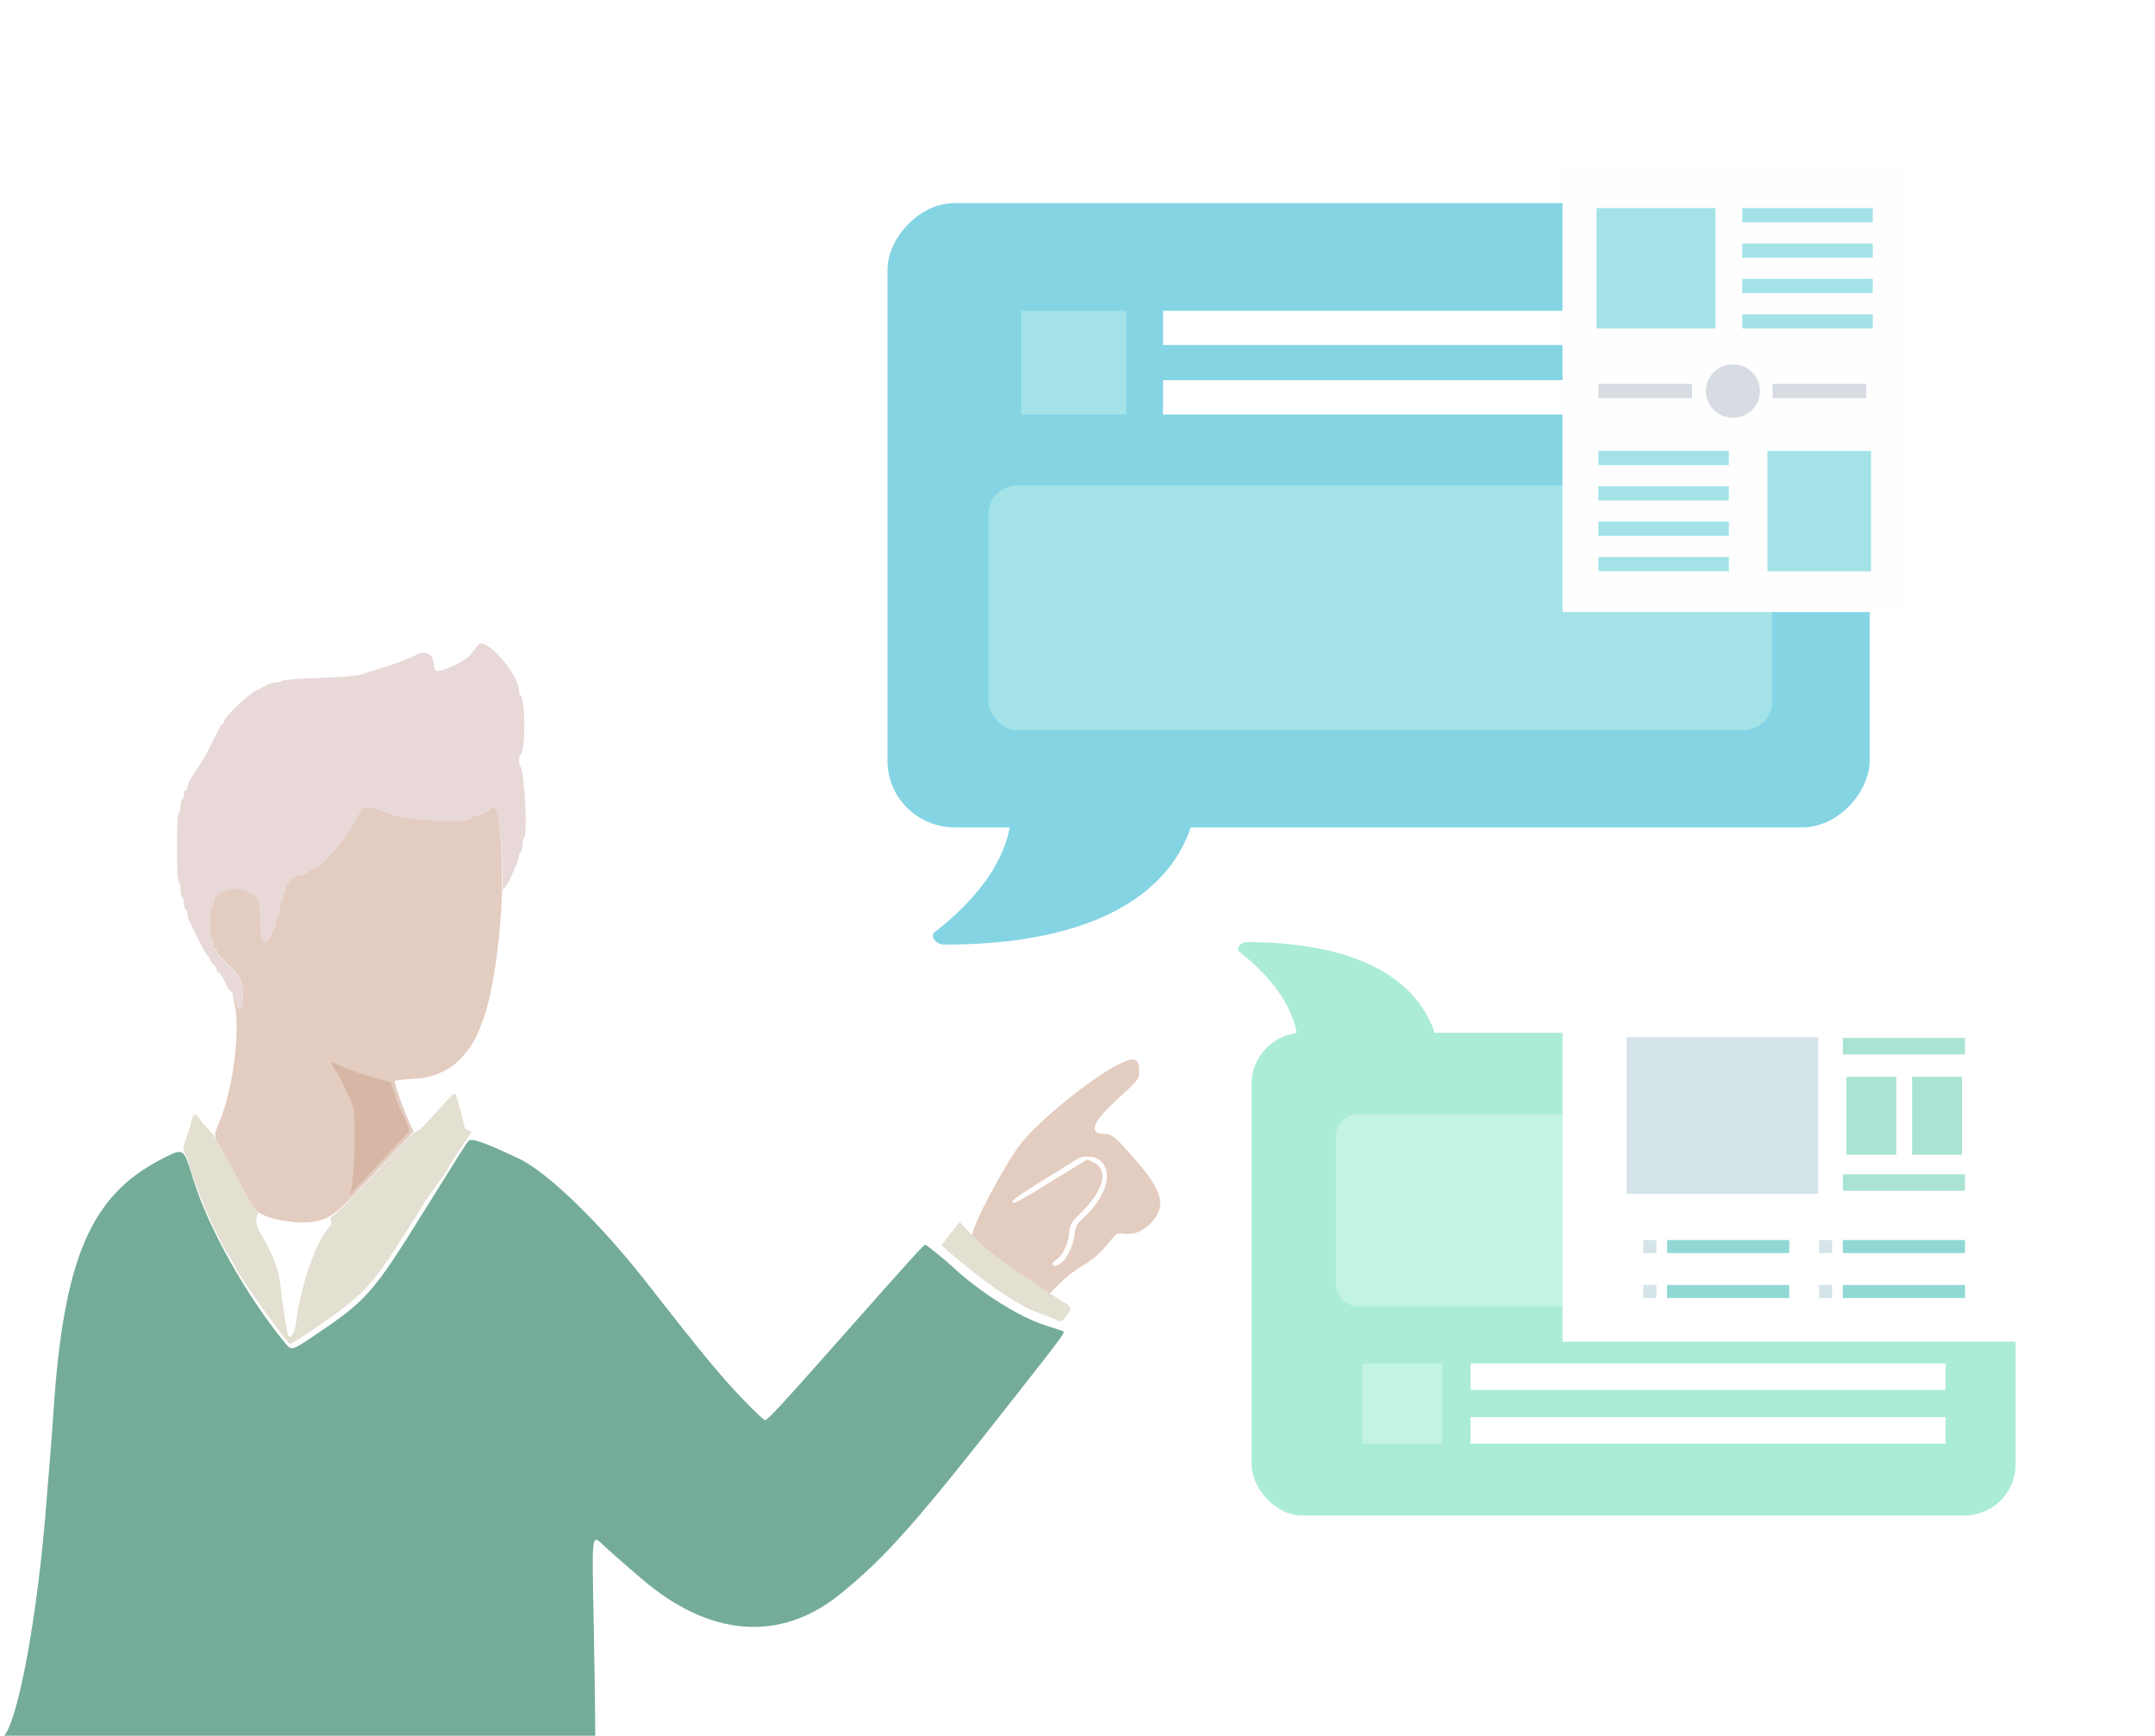 <?xml version="1.0" encoding="UTF-8" standalone="no"?>
<svg
   id="svg"
   version="1.1"
   width="400"
   height="322.188"
   viewBox="0, 0, 400,322.188"
   sodipodi:docname="DefinePlan_green.svg"
   inkscape:version="1.1.1 (3bf5ae0d25, 2021-09-20)"
   xmlns:inkscape="http://www.inkscape.org/namespaces/inkscape"
   xmlns:sodipodi="http://sodipodi.sourceforge.net/DTD/sodipodi-0.dtd"
   xmlns="http://www.w3.org/2000/svg"
   xmlns:svg="http://www.w3.org/2000/svg">
  <defs
     id="defs14">
    <filter
       style="color-interpolation-filters:sRGB"
       inkscape:label="Drop Shadow"
       id="filter9539"
       x="-0.088"
       y="-0.117"
       width="1.175"
       height="1.235">
      <feFlood
         flood-opacity="0.2"
         flood-color="rgb(8,68,8)"
         result="flood"
         id="feFlood9529" />
      <feComposite
         in="flood"
         in2="SourceGraphic"
         operator="in"
         result="composite1"
         id="feComposite9531" />
      <feGaussianBlur
         in="composite1"
         stdDeviation="3"
         result="blur"
         id="feGaussianBlur9533" />
      <feOffset
         dx="-6"
         dy="-6"
         result="offset"
         id="feOffset9535" />
      <feComposite
         in="SourceGraphic"
         in2="offset"
         operator="over"
         result="fbSourceGraphic"
         id="feComposite9537" />
      <feColorMatrix
         result="fbSourceGraphicAlpha"
         in="fbSourceGraphic"
         values="0 0 0 -1 0 0 0 0 -1 0 0 0 0 -1 0 0 0 0 1 0"
         id="feColorMatrix9559" />
      <feFlood
         id="feFlood9561"
         flood-opacity="0.2"
         flood-color="rgb(8,68,8)"
         result="flood"
         in="fbSourceGraphic" />
      <feComposite
         in2="fbSourceGraphic"
         id="feComposite9563"
         in="flood"
         operator="in"
         result="composite1" />
      <feGaussianBlur
         id="feGaussianBlur9565"
         in="composite1"
         stdDeviation="3"
         result="blur" />
      <feOffset
         id="feOffset9567"
         dx="6"
         dy="6"
         result="offset" />
      <feComposite
         in2="offset"
         id="feComposite9569"
         in="fbSourceGraphic"
         operator="over"
         result="composite2" />
    </filter>
    <filter
       style="color-interpolation-filters:sRGB"
       inkscape:label="Drop Shadow"
       id="filter23231"
       x="-0.156"
       y="-0.119"
       width="1.313"
       height="1.237">
      <feFlood
         flood-opacity="0.831"
         flood-color="rgb(41,164,188)"
         result="flood"
         id="feFlood23221" />
      <feComposite
         in="flood"
         in2="SourceGraphic"
         operator="in"
         result="composite1"
         id="feComposite23223" />
      <feGaussianBlur
         in="composite1"
         stdDeviation="3"
         result="blur"
         id="feGaussianBlur23225" />
      <feOffset
         dx="6"
         dy="6"
         result="offset"
         id="feOffset23227" />
      <feComposite
         in="SourceGraphic"
         in2="offset"
         operator="over"
         result="fbSourceGraphic"
         id="feComposite23229" />
      <feColorMatrix
         result="fbSourceGraphicAlpha"
         in="fbSourceGraphic"
         values="0 0 0 -1 0 0 0 0 -1 0 0 0 0 -1 0 0 0 0 1 0"
         id="feColorMatrix23251" />
      <feFlood
         id="feFlood23253"
         flood-opacity="0.831"
         flood-color="rgb(41,164,188)"
         result="flood"
         in="fbSourceGraphic" />
      <feComposite
         in2="fbSourceGraphic"
         id="feComposite23255"
         in="flood"
         operator="in"
         result="composite1" />
      <feGaussianBlur
         id="feGaussianBlur23257"
         in="composite1"
         stdDeviation="3"
         result="blur" />
      <feOffset
         id="feOffset23259"
         dx="-6"
         dy="-6"
         result="offset" />
      <feComposite
         in2="offset"
         id="feComposite23261"
         in="fbSourceGraphic"
         operator="over"
         result="composite2" />
    </filter>
  </defs>
  <sodipodi:namedview
     id="namedview12"
     pagecolor="#ffffff"
     bordercolor="#666666"
     borderopacity="1.0"
     inkscape:pageshadow="2"
     inkscape:pageopacity="0.0"
     inkscape:pagecheckerboard="0"
     showgrid="false"
     inkscape:zoom="1.1098892"
     inkscape:cx="178.84668"
     inkscape:cy="168.03479"
     inkscape:window-width="1920"
     inkscape:window-height="991"
     inkscape:window-x="-9"
     inkscape:window-y="-9"
     inkscape:window-maximized="1"
     inkscape:current-layer="svg" />
  <g
     id="g14991"
     transform="matrix(0.372,0,0,0.372,138.49,175.725)"
     style="stroke-width:2.687">
    <g
       id="g15737"
       transform="translate(244.702,-4.654)"
       style="stroke-width:2.687">
      <rect
         style="fill:#abecd4;fill-opacity:1;stroke:none;stroke-width:2.687;stroke-linecap:round;stroke-miterlimit:4;stroke-dasharray:none;paint-order:markers fill stroke"
         id="rect12952"
         width="381.251"
         height="240.914"
         x="7.495"
         y="47.617"
         ry="25.625" />
      <rect
         style="fill:#c3f3e4;fill-opacity:1;stroke:none;stroke-width:2.687;stroke-linecap:round;stroke-miterlimit:4;stroke-dasharray:none;paint-order:markers fill stroke"
         id="rect9737"
         width="139.872"
         height="96.003"
         x="49.535"
         y="88.241"
         ry="11.126" />
      <rect
         style="fill:#c3f3e4;fill-opacity:1;stroke:none;stroke-width:2.687;stroke-linecap:round;stroke-miterlimit:4;stroke-dasharray:none;paint-order:markers fill stroke"
         id="rect12536"
         width="40"
         height="40"
         x="62.796"
         y="212.606"
         ry="0" />
      <rect
         style="fill:#ffffff;fill-opacity:1;stroke:none;stroke-width:2.687;stroke-linecap:round;stroke-miterlimit:4;stroke-dasharray:none;paint-order:markers fill stroke"
         id="rect12538"
         width="237.054"
         height="13.217"
         x="116.754"
         y="212.606" />
      <rect
         style="fill:#ffffff;fill-opacity:1;stroke:none;stroke-width:2.687;stroke-linecap:round;stroke-miterlimit:4;stroke-dasharray:none;paint-order:markers fill stroke"
         id="rect12928"
         width="237.054"
         height="13.217"
         x="116.754"
         y="239.389" />
      <path
         style="fill:#abecd4;fill-opacity:1;stroke:none;stroke-width:2.687px;stroke-linecap:butt;stroke-linejoin:miter;stroke-opacity:1"
         d="m 5.007,2.374 c 96.402,0 95.696,55.62 95.696,55.62 l -70.582,0.45 c 0,0 6.41,-23.698 -28.829,-51.381 C -0.276,5.83 1.746,2.374 5.007,2.374 Z"
         id="path15024"
         sodipodi:nodetypes="sccss" />
    </g>
    <g
       id="g16015"
       transform="translate(723.446,-2.111)"
       style="stroke-width:2.687">
      <rect
         style="fill:#ffffff;fill-opacity:1;stroke:none;stroke-width:2.687;stroke-linecap:round;stroke-miterlimit:4;stroke-dasharray:none;paint-order:markers fill stroke;filter:url(#filter9539)"
         id="rect7605"
         width="232.737"
         height="173.757"
         x="-316.084"
         y="25.461" />
      <g
         id="g15914"
         transform="translate(0.407,0.026)"
         style="stroke-width:2.687">
        <rect
           style="fill:#aae3d4;fill-opacity:1;stroke:none;stroke-width:2.687;stroke-linecap:round;stroke-miterlimit:4;stroke-dasharray:none;paint-order:markers fill stroke"
           id="rect907"
           width="24.856"
           height="38.929"
           x="-174.85"
           y="66.985" />
        <rect
           style="fill:#aae3d4;fill-opacity:1;stroke:none;stroke-width:2.687;stroke-linecap:round;stroke-miterlimit:4;stroke-dasharray:none;paint-order:markers fill stroke"
           id="rect2378"
           width="24.856"
           height="38.929"
           x="-142.033"
           y="66.985" />
        <rect
           style="fill:#aae3d4;fill-opacity:1;stroke:none;stroke-width:2.687;stroke-linecap:round;stroke-miterlimit:4;stroke-dasharray:none;paint-order:markers fill stroke"
           id="rect2380"
           width="60.955"
           height="8.265"
           x="-176.632"
           y="47.613" />
        <rect
           style="fill:#aae3d4;fill-opacity:1;stroke:none;stroke-width:2.687;stroke-linecap:round;stroke-miterlimit:4;stroke-dasharray:none;paint-order:markers fill stroke"
           id="rect2382"
           width="60.955"
           height="8.265"
           x="-176.632"
           y="115.617" />
        <g
           id="g5826"
           transform="translate(-473.021,-3.815)"
           style="stroke-width:2.687">
          <rect
             style="fill:#91d8d4;fill-opacity:1;stroke:none;stroke-width:2.687;stroke-linecap:round;stroke-miterlimit:4;stroke-dasharray:none;paint-order:markers fill stroke"
             id="rect2384"
             width="60.955"
             height="6.5"
             x="296.389"
             y="152.284" />
          <rect
             style="fill:#d4e4e9;fill-opacity:1;stroke:none;stroke-width:2.687;stroke-linecap:round;stroke-miterlimit:4;stroke-dasharray:none;paint-order:markers fill stroke"
             id="rect4221"
             width="6.5"
             height="6.5"
             x="284.538"
             y="152.284" />
        </g>
        <g
           id="g5832"
           transform="translate(-560.716,-3.815)"
           style="stroke-width:2.687">
          <rect
             style="fill:#91d8d4;fill-opacity:1;stroke:none;stroke-width:2.687;stroke-linecap:round;stroke-miterlimit:4;stroke-dasharray:none;paint-order:markers fill stroke"
             id="rect5828"
             width="60.955"
             height="6.5"
             x="296.389"
             y="152.284" />
          <rect
             style="fill:#d4e4e9;fill-opacity:1;stroke:none;stroke-width:2.687;stroke-linecap:round;stroke-miterlimit:4;stroke-dasharray:none;paint-order:markers fill stroke"
             id="rect5830"
             width="6.5"
             height="6.5"
             x="284.538"
             y="152.284" />
        </g>
        <g
           id="g5838"
           transform="translate(-473.021,18.61)"
           style="stroke-width:2.687">
          <rect
             style="fill:#91d8d4;fill-opacity:1;stroke:none;stroke-width:2.687;stroke-linecap:round;stroke-miterlimit:4;stroke-dasharray:none;paint-order:markers fill stroke"
             id="rect5834"
             width="60.955"
             height="6.5"
             x="296.389"
             y="152.284" />
          <rect
             style="fill:#d4e4e9;fill-opacity:1;stroke:none;stroke-width:2.687;stroke-linecap:round;stroke-miterlimit:4;stroke-dasharray:none;paint-order:markers fill stroke"
             id="rect5836"
             width="6.5"
             height="6.5"
             x="284.538"
             y="152.284" />
        </g>
        <g
           id="g5844"
           transform="translate(-560.716,18.61)"
           style="stroke-width:2.687">
          <rect
             style="fill:#91d8d4;fill-opacity:1;stroke:none;stroke-width:2.687;stroke-linecap:round;stroke-miterlimit:4;stroke-dasharray:none;paint-order:markers fill stroke"
             id="rect5840"
             width="60.955"
             height="6.5"
             x="296.389"
             y="152.284" />
          <rect
             style="fill:#d4e4e9;fill-opacity:1;stroke:none;stroke-width:2.687;stroke-linecap:round;stroke-miterlimit:4;stroke-dasharray:none;paint-order:markers fill stroke"
             id="rect5842"
             width="6.5"
             height="6.5"
             x="284.538"
             y="152.284" />
        </g>
        <rect
           style="fill:#d4e4e9;fill-opacity:1;stroke:none;stroke-width:2.687;stroke-linecap:round;stroke-miterlimit:4;stroke-dasharray:none;paint-order:markers fill stroke"
           id="rect5846"
           width="95.595"
           height="78.127"
           x="-284.568"
           y="47.233" />
      </g>
    </g>
  </g>
  <g
     id="g15210"
     transform="matrix(0.488,0,0,0.481,94.977,89.469)"
     style="stroke-width:2.064">
    <g
       id="g3458"
       transform="translate(140.996,-132.524)"
       style="stroke-width:2.064">
      <rect
         style="fill:#84d4e4;fill-opacity:1;stroke:none;stroke-width:2.064;stroke-linecap:round;stroke-miterlimit:4;stroke-dasharray:none;paint-order:markers fill stroke"
         id="rect12952-7"
         width="373.557"
         height="240.914"
         x="1.949"
         y="-265.811"
         ry="25.625"
         transform="scale(1,-1)" />
      <path
         style="fill:#84d4e4;fill-opacity:1;stroke:none;stroke-width:2.064px;stroke-linecap:butt;stroke-linejoin:miter;stroke-opacity:1"
         d="m 23.461,311.054 c 96.402,0 95.696,-55.62 95.696,-55.62 L 48.575,254.984 c 0,0 6.41,23.698 -28.829,51.381 -1.568,1.232 0.454,4.688 3.715,4.688 z"
         id="path15024-4"
         sodipodi:nodetypes="sccss" />
    </g>
    <g
       id="g3685"
       transform="translate(140.996,-132.524)"
       style="stroke-width:2.064">
      <rect
         style="fill:#ffffff;fill-opacity:0.34;stroke:none;stroke-width:2.064;stroke-linecap:round;stroke-miterlimit:4;stroke-dasharray:none;paint-order:markers fill stroke"
         id="rect3460"
         width="269.753"
         height="9.096"
         x="53.482"
         y="154.302" />
      <rect
         style="fill:#ffffff;fill-opacity:0.34;stroke:none;stroke-width:2.064;stroke-linecap:round;stroke-miterlimit:4;stroke-dasharray:none;paint-order:markers fill stroke"
         id="rect3678"
         width="269.753"
         height="9.096"
         x="53.482"
         y="176.834" />
      <rect
         style="fill:#ffffff;fill-opacity:0.34;stroke:none;stroke-width:2.064;stroke-linecap:round;stroke-miterlimit:4;stroke-dasharray:none;paint-order:markers fill stroke"
         id="rect3680"
         width="269.753"
         height="9.096"
         x="53.482"
         y="199.366" />
    </g>
    <rect
       style="fill:#a3e3e8;fill-opacity:1;stroke:none;stroke-width:2.064;stroke-linecap:round;stroke-miterlimit:4;stroke-dasharray:none;paint-order:markers fill stroke"
       id="rect9737-6"
       width="298.038"
       height="94.449"
       x="181.375"
       y="1.314"
       ry="10.946" />
    <g
       id="g9790"
       transform="translate(140.996,-132.524)"
       style="stroke-width:2.064">
      <rect
         style="fill:#a3e3e8;fill-opacity:1;stroke:none;stroke-width:2.064;stroke-linecap:round;stroke-miterlimit:4;stroke-dasharray:none;paint-order:markers fill stroke"
         id="rect12536-0"
         width="40"
         height="40"
         x="52.778"
         y="66.452"
         ry="0" />
      <rect
         style="fill:#ffffff;fill-opacity:1;stroke:none;stroke-width:2.064;stroke-linecap:round;stroke-miterlimit:4;stroke-dasharray:none;paint-order:markers fill stroke"
         id="rect12538-6"
         width="237.054"
         height="13.217"
         x="106.736"
         y="66.452" />
      <rect
         style="fill:#ffffff;fill-opacity:1;stroke:none;stroke-width:2.064;stroke-linecap:round;stroke-miterlimit:4;stroke-dasharray:none;paint-order:markers fill stroke"
         id="rect12928-8"
         width="237.054"
         height="13.217"
         x="106.736"
         y="93.235" />
    </g>
    <rect
       style="fill:#fefeff;fill-opacity:1;stroke:none;stroke-width:2.064;stroke-linecap:round;stroke-miterlimit:4;stroke-dasharray:none;stroke-opacity:1;paint-order:markers fill stroke;filter:url(#filter23231)"
       id="rect13633"
       width="130.478"
       height="171.865"
       x="399.69"
       y="-121.658"
       ry="0" />
    <g
       id="g13916"
       transform="translate(140.996,-132.524)"
       style="stroke-width:2.064">
      <rect
         style="fill:#a3e3e8;fill-opacity:1;stroke:none;stroke-width:2.064;stroke-linecap:round;stroke-miterlimit:4;stroke-dasharray:none;paint-order:markers fill stroke"
         id="rect9785"
         width="45.246"
         height="46.437"
         x="271.613"
         y="26.833"
         ry="0" />
      <rect
         style="fill:#a3e3e8;fill-opacity:1;stroke:none;stroke-width:2.064;stroke-linecap:round;stroke-miterlimit:4;stroke-dasharray:none;paint-order:markers fill stroke"
         id="rect9792"
         width="39.41"
         height="46.437"
         x="336.637"
         y="120.547"
         ry="0" />
      <rect
         style="fill:#a3e3e8;fill-opacity:1;stroke:none;stroke-width:2.064;stroke-linecap:round;stroke-miterlimit:4;stroke-dasharray:none;paint-order:markers fill stroke"
         id="rect9794"
         width="49.643"
         height="5.494"
         x="327.057"
         y="26.833"
         ry="0" />
      <rect
         style="fill:#a3e3e8;fill-opacity:1;stroke:none;stroke-width:2.064;stroke-linecap:round;stroke-miterlimit:4;stroke-dasharray:none;paint-order:markers fill stroke"
         id="rect9796"
         width="49.643"
         height="5.494"
         x="327.057"
         y="40.48"
         ry="0" />
      <rect
         style="fill:#a3e3e8;fill-opacity:1;stroke:none;stroke-width:2.064;stroke-linecap:round;stroke-miterlimit:4;stroke-dasharray:none;paint-order:markers fill stroke"
         id="rect9798"
         width="49.643"
         height="5.494"
         x="327.057"
         y="54.128"
         ry="0" />
      <rect
         style="fill:#a3e3e8;fill-opacity:1;stroke:none;stroke-width:2.064;stroke-linecap:round;stroke-miterlimit:4;stroke-dasharray:none;paint-order:markers fill stroke"
         id="rect9800"
         width="49.643"
         height="5.494"
         x="327.057"
         y="67.775"
         ry="0" />
      <rect
         style="fill:#a3e3e8;fill-opacity:1;stroke:none;stroke-width:2.064;stroke-linecap:round;stroke-miterlimit:4;stroke-dasharray:none;paint-order:markers fill stroke"
         id="rect9802"
         width="49.643"
         height="5.494"
         x="272.33"
         y="120.515"
         ry="0" />
      <rect
         style="fill:#a3e3e8;fill-opacity:1;stroke:none;stroke-width:2.064;stroke-linecap:round;stroke-miterlimit:4;stroke-dasharray:none;paint-order:markers fill stroke"
         id="rect9804"
         width="49.643"
         height="5.494"
         x="272.33"
         y="134.163"
         ry="0" />
      <rect
         style="fill:#a3e3e8;fill-opacity:1;stroke:none;stroke-width:2.064;stroke-linecap:round;stroke-miterlimit:4;stroke-dasharray:none;paint-order:markers fill stroke"
         id="rect9806"
         width="49.643"
         height="5.494"
         x="272.33"
         y="147.81"
         ry="0" />
      <rect
         style="fill:#a3e3e8;fill-opacity:1;stroke:none;stroke-width:2.064;stroke-linecap:round;stroke-miterlimit:4;stroke-dasharray:none;paint-order:markers fill stroke"
         id="rect9808"
         width="49.643"
         height="5.494"
         x="272.33"
         y="161.458"
         ry="0" />
      <rect
         style="fill:#d7dce3;fill-opacity:1;stroke:none;stroke-width:2.064;stroke-linecap:round;stroke-miterlimit:4;stroke-dasharray:none;paint-order:markers fill stroke"
         id="rect9810"
         width="35.653"
         height="5.494"
         x="272.33"
         y="94.674"
         ry="0" />
      <rect
         style="fill:#d7dce3;fill-opacity:1;stroke:none;stroke-width:2.064;stroke-linecap:round;stroke-miterlimit:4;stroke-dasharray:none;paint-order:markers fill stroke"
         id="rect13443"
         width="35.653"
         height="5.494"
         x="338.586"
         y="94.674"
         ry="0" />
      <circle
         style="fill:#d7dce3;fill-opacity:1;stroke:none;stroke-width:2.064;stroke-linecap:round;stroke-miterlimit:4;stroke-dasharray:none;stroke-opacity:1;paint-order:markers fill stroke"
         id="path13467"
         cx="323.509"
         cy="97.421"
         r="10.298" />
    </g>
  </g>
  <path
     d="m 207.998,197.387 c -4.802,2.236 -14.911,10.357 -18.47,14.839 -2.614,3.291 -8.121,13.43 -9.054,16.669 -0.335,1.162 1.972,3.048 11.737,9.596 l 2.536,1.701 1.927,-1.945 c 1.06,-1.07 2.881,-2.5 4.047,-3.178 2.289,-1.331 3.415,-2.327 5.334,-4.714 1.219,-1.515 1.248,-1.529 2.74,-1.338 1.943,0.249 3.962,-0.769 5.49,-2.769 2.11,-2.761 1.186,-5.569 -3.656,-11.107 -3.7,-4.232 -4.244,-4.674 -5.758,-4.674 -2.78,0 -2.137,-2.057 1.786,-5.715 4.964,-4.629 4.774,-4.392 4.774,-5.942 0,-2.367 -0.743,-2.675 -3.433,-1.423 m -4.113,17.802 c 2.896,1.898 1.691,6.754 -2.676,10.779 -1.348,1.243 -1.532,1.583 -1.762,3.263 -0.402,2.94 -2.2,5.733 -3.692,5.733 -0.678,0 -0.521,-0.577 0.305,-1.118 1.143,-0.749 2.184,-2.887 2.393,-4.919 0.179,-1.73 0.305,-1.948 2.212,-3.837 4.293,-4.251 5.188,-7.956 2.259,-9.353 l -1.109,-0.529 -6.629,4.076 c -6.499,3.997 -7.284,4.402 -7.284,3.756 0,-0.344 2.282,-1.882 7.897,-5.32 1.95,-1.195 3.835,-2.365 4.19,-2.6 0.902,-0.6 2.93,-0.563 3.896,0.069"
     style="fill:#e3ccc0;fill-opacity:1;fill-rule:evenodd;stroke:none"
     id="path980"
     sodipodi:nodetypes="ccccccsccccscsccccscccsccsccc" />
  <path
     id="path1"
     d="m 86.95,211.795 c -0.445,0.51 -1.536,2.234 -8.211,12.974 -9.633,15.5 -10.628,16.617 -20.935,23.508 -3.745,2.504 -3.697,2.497 -5.116,0.746 -7.151,-8.818 -14.054,-21.173 -16.794,-30.056 -1.864,-6.042 -1.723,-5.949 -5.814,-3.856 -13.271,6.789 -18.279,18.475 -20.162,47.047 -0.175,2.659 -0.462,6.503 -0.639,8.541 -0.176,2.039 -0.469,5.665 -0.652,8.058 -1.571,20.589 -5.192,40.49 -7.922,43.539 -0.25,0.28 -0.455,0.606 -0.455,0.725 0,0.119 24.803,0.217 55.117,0.217 h 55.117 l -0.018,-4.432 c -0.01,-2.438 -0.137,-10.667 -0.283,-18.287 -0.315,-16.473 -0.42,-15.794 2.073,-13.454 0.71,0.666 2.3,2.078 3.536,3.139 1.235,1.062 2.643,2.275 3.129,2.696 12.626,10.958 25.821,12.051 36.943,3.06 8.478,-6.853 13.958,-13.024 32.053,-36.094 10.183,-12.983 9.91,-12.602 9.221,-12.846 -0.238,-0.085 -1.739,-0.573 -3.334,-1.086 -4.651,-1.494 -11.983,-6.123 -16.761,-10.581 -1.631,-1.521 -5.06,-4.299 -5.309,-4.299 -0.292,0 -2.203,2.116 -16.728,18.52 -10.078,11.382 -12.538,14.034 -13.018,14.034 -0.177,0 -1.694,-1.407 -3.373,-3.127 -4.479,-4.59 -8.063,-8.907 -18.538,-22.336 -8.531,-10.936 -18.409,-20.54 -23.707,-23.048 -6.502,-3.079 -8.885,-3.914 -9.42,-3.302"
     stroke="none"
     fill="#eaad36"
     fill-rule="evenodd"
     sodipodi:nodetypes="ccccccccccsscccccccccccscscccc"
     style="fill:#74ac98;fill-opacity:1" />
  <path
     d="m 67.473,149.687 c -0.177,0.13 -0.681,0.962 -1.12,1.848 -1.785,3.608 -6.654,9.491 -7.876,9.516 -0.193,0.003 -0.714,0.29 -1.157,0.637 -0.443,0.347 -1.096,0.644 -1.45,0.661 -1.397,0.067 -2.491,1.074 -2.964,2.729 -0.253,0.883 -0.596,2.051 -0.762,2.596 -0.167,0.544 -0.303,1.297 -0.303,1.673 0,0.376 -0.145,0.773 -0.323,0.882 -0.177,0.11 -0.322,0.483 -0.322,0.83 0,0.346 -0.128,0.882 -0.285,1.189 -0.156,0.308 -0.471,0.959 -0.699,1.446 -1.092,2.336 -1.915,0.943 -1.922,-3.249 -0.005,-3.511 -0.01,-3.524 -1.732,-4.687 -2.538,-1.714 -6.966,-0.564 -6.966,1.809 0,0.291 -0.145,0.619 -0.322,0.729 -0.42,0.259 -0.42,5.864 0,6.124 0.177,0.109 0.322,0.553 0.322,0.986 0,0.432 0.145,0.786 0.323,0.786 0.177,0 0.322,0.198 0.322,0.44 0,0.241 0.715,1.108 1.589,1.925 2.931,2.742 3.246,3.336 3.246,6.127 0,2.682 -0.583,3.388 -1.241,1.5 -0.453,-1.298 -0.725,-1.236 -0.348,0.079 1.226,4.276 -0.2,15.887 -2.677,21.792 -1.222,2.913 -1.26,2.58 0.669,5.928 0.843,1.463 2.374,4.329 3.401,6.367 1.028,2.039 2.24,4.02 2.693,4.403 2.102,1.775 8.673,2.75 11.846,1.757 2.614,-0.817 3.133,-1.279 11.434,-10.183 1.325,-1.421 3.198,-3.41 4.162,-4.419 l 1.753,-1.835 -0.915,-2.033 c -1.135,-2.52 -2.726,-7.105 -2.559,-7.375 0.068,-0.11 1.488,-0.289 3.157,-0.399 3.003,-0.197 3.657,-0.363 6.187,-1.567 2.303,-1.096 5.202,-4.51 6.247,-7.357 0.228,-0.621 0.533,-1.419 0.679,-1.773 1.85,-4.493 3.616,-16.822 3.625,-25.302 0.012,-10.429 -0.883,-16.285 -2.17,-14.203 -0.277,0.449 -2.119,1.31 -2.802,1.31 -0.327,0 -0.595,0.131 -0.595,0.292 0,1.164 -11.788,0.695 -14.988,-0.596 -0.354,-0.143 -1.442,-0.506 -2.417,-0.806 -0.975,-0.301 -1.918,-0.606 -2.095,-0.68 -0.177,-0.074 -0.468,-0.027 -0.645,0.103"
     style="fill:#e3ccc0;fill-opacity:1;fill-rule:evenodd;stroke:none"
     id="path1233"
     sodipodi:nodetypes="cccscccscsccccsccssscscccccccccccscsccccssccsc" />
  <path
     d="m 67.314,199.396 c 1.678,0.535 3.372,1.01 5.069,1.48 0.218,0.061 0.491,0.696 0.605,1.412 0.757,2.669 1.977,4.861 3.027,7.512 0,0.101 -0.544,0.755 -1.209,1.453 -1.404,1.474 -7.292,7.769 -8.811,9.42 l -1.038,1.128 0.223,-0.967 c 0.746,-3.227 0.902,-14.814 0.213,-15.794 -0.946,-2.297 -1.729,-3.887 -2.835,-5.965 -0.643,-0.82 -1.048,-1.53 -1.048,-2.003 1.764,0.865 3.741,1.664 5.804,2.324"
     style="fill:#b16c4d;fill-opacity:0.224;fill-rule:evenodd;stroke:none"
     id="path12021"
     sodipodi:nodetypes="cccccccccccc" />
  <path
     id="path7"
     d="m 88.761,119.675 c -0.177,0.215 -0.711,0.913 -1.187,1.55 -0.828,1.109 -2.915,2.322 -5.404,3.141 -1.19,0.391 -1.613,0.136 -1.623,-0.982 -0.016,-1.834 -1.537,-2.748 -3.152,-1.894 -1.445,0.764 -3.709,1.631 -6.361,2.436 -1.596,0.485 -3.191,1.005 -3.546,1.155 -0.89,0.378 -3.619,0.609 -9.669,0.819 -2.837,0.098 -5.295,0.313 -5.464,0.476 -0.168,0.163 -0.642,0.297 -1.052,0.297 -0.41,0 -0.997,0.126 -1.305,0.28 -0.308,0.154 -1.349,0.678 -2.314,1.163 -1.795,0.903 -6.143,5.052 -6.143,5.862 0,0.237 -0.128,0.431 -0.284,0.431 -0.157,0 -0.366,0.254 -0.464,0.564 -0.098,0.31 -0.393,0.926 -0.654,1.37 -0.261,0.443 -0.862,1.603 -1.336,2.578 -0.474,0.975 -1.361,2.498 -1.972,3.385 -1.319,1.912 -2.058,3.32 -2.058,3.917 0,0.239 -0.145,0.434 -0.323,0.434 -0.177,0 -0.322,0.354 -0.322,0.787 0,0.432 -0.145,0.876 -0.322,0.986 -0.178,0.109 -0.323,0.689 -0.323,1.289 0,0.6 -0.145,1.18 -0.322,1.289 -0.196,0.122 -0.322,2.576 -0.322,6.286 0,3.709 0.126,6.163 0.322,6.285 0.177,0.109 0.322,0.762 0.322,1.45 0,0.688 0.145,1.341 0.323,1.451 0.177,0.109 0.322,0.617 0.322,1.128 0,0.511 0.145,1.018 0.322,1.128 0.178,0.109 0.323,0.483 0.323,0.829 0,0.347 0.128,0.882 0.286,1.19 0.157,0.308 0.88,1.808 1.605,3.335 0.725,1.526 1.539,2.958 1.809,3.182 0.269,0.224 0.49,0.584 0.49,0.801 0,0.216 0.29,0.656 0.644,0.977 0.355,0.321 0.645,0.779 0.645,1.017 0,0.239 0.129,0.434 0.286,0.434 0.157,0 0.556,0.521 0.886,1.159 0.33,0.638 0.744,1.435 0.919,1.773 0.175,0.337 0.429,0.613 0.564,0.613 0.135,0 0.246,0.169 0.246,0.375 0,0.766 1.106,2.848 1.512,2.848 0.311,0 0.422,-0.65 0.422,-2.467 0,-2.791 -0.315,-3.385 -3.246,-6.127 -0.874,-0.817 -1.589,-1.684 -1.589,-1.925 0,-0.242 -0.145,-0.44 -0.322,-0.44 -0.178,0 -0.323,-0.354 -0.323,-0.786 0,-0.433 -0.145,-0.877 -0.322,-0.986 -0.42,-0.26 -0.42,-5.865 0,-6.124 0.177,-0.11 0.322,-0.453 0.322,-0.762 0,-2.337 4.454,-3.472 6.966,-1.776 1.722,1.163 1.727,1.176 1.732,4.687 0.007,4.192 0.83,5.585 1.922,3.249 0.228,-0.487 0.543,-1.138 0.699,-1.446 0.157,-0.307 0.285,-0.843 0.285,-1.189 0,-0.347 0.145,-0.72 0.322,-0.83 0.178,-0.109 0.323,-0.506 0.323,-0.882 0,-0.376 0.136,-1.129 0.303,-1.673 0.166,-0.545 0.509,-1.713 0.762,-2.596 0.473,-1.655 1.567,-2.662 2.964,-2.729 0.354,-0.017 1.007,-0.314 1.45,-0.661 0.443,-0.347 0.964,-0.634 1.157,-0.637 1.25,-0.026 6.263,-6.113 7.889,-9.579 1.041,-2.221 1.433,-2.246 6.264,-0.39 3.352,1.288 14.988,1.741 14.988,0.584 0,-0.161 0.268,-0.292 0.595,-0.292 0.683,0 2.525,-0.861 2.802,-1.31 1.137,-1.839 2.116,3.362 2.204,11.707 0.022,2.084 0.098,3.607 0.169,3.384 0.071,-0.223 0.229,-0.477 0.351,-0.566 0.447,-0.325 2.582,-5.054 2.582,-5.721 0,-0.378 0.145,-0.777 0.322,-0.887 0.177,-0.109 0.323,-0.669 0.323,-1.244 0,-0.574 0.152,-1.197 0.339,-1.384 0.627,-0.627 0.006,-12.414 -0.693,-13.149 -0.373,-0.392 -0.379,-2.019 -0.009,-2.248 0.944,-0.583 0.943,-10.425 -0.001,-11.009 -0.155,-0.096 -0.282,-0.492 -0.282,-0.88 -0.006,-3.084 -6.257,-10.107 -7.574,-8.51"
     stroke="none"
     fill="#ac9484"
     fill-rule="evenodd"
     sodipodi:nodetypes="cccccccccsscssscscssscscscscscscccscssscsssscsssccsccccscsccsscccsscsscscssccccc"
     style="fill:#e8d8d8;fill-opacity:1" />
  <g
     id="g16346"
     style="fill:#e3dfd1;fill-opacity:1">
    <path
       id="path4"
       d="m 82.513,204.764 c -3.496,3.937 -4.92,5.374 -5.171,5.219 -0.141,-0.087 -1.101,0.745 -2.135,1.849 -1.033,1.104 -3.032,3.245 -4.441,4.757 -5.261,5.648 -8.529,8.955 -9.041,9.152 -0.367,0.141 -0.463,0.41 -0.314,0.879 0.152,0.478 -0.021,0.928 -0.589,1.533 -2.229,2.375 -5.133,10.978 -5.865,17.374 -0.25,2.186 -1.283,3.448 -1.583,1.935 -0.534,-2.691 -0.869,-4.971 -1.462,-9.933 -0.222,-1.857 -1.417,-4.85 -3.209,-8.037 -2.334,-3.488 -0.235,-3.908 -1.059,-4.604 -0.465,-0.393 -1.686,-2.382 -2.713,-4.421 -1.027,-2.038 -2.329,-4.504 -2.893,-5.479 -1.9,-3.764 -2.532,-4.675 -4.433,-6.485 -1.388,-2.221 -1.735,-2.189 -2.181,0.198 -1.482,4.733 -1.913,4.276 -0.486,6.652 0.998,4.42 4.655,13.037 7.553,17.798 0.74,1.215 1.345,2.268 1.345,2.34 0,0.655 9.523,13.985 9.991,13.985 0.474,0 7.815,-4.982 10.315,-7.001 4.629,-3.737 5.991,-5.456 12.444,-15.706 1.222,-1.94 2.294,-3.688 2.383,-3.884 7.981,-11.09 0,0 8.593,-12.854 -1.053,-0.304 -1.362,-0.557 -1.438,-1.18 -0.126,-1.033 -1.401,-5.561 -1.648,-5.855 -0.106,-0.125 -0.989,0.671 -1.963,1.768"
       stroke="none"
       fill="#fae7b6"
       fill-rule="evenodd"
       sodipodi:nodetypes="ccccccccccccccccccssccccscc"
       style="fill:#e3dfd1;fill-opacity:1" />
    <path
       d="m 174.726,231.155 c 1.2,1.048 2.197,1.927 3.47,2.952 2.005,1.701 7.67,6.354 13.281,9.096 1.572,0.618 3.277,1.164 4.493,1.751 1.128,0.98 1.764,-0.597 2.434,-1.346 0.913,-1.041 -0.787,-1.817 -1.55,-2.234 -7.265,-4.889 -13.484,-8.516 -18.736,-14.571"
       style="fill:#e3dfd1;fill-rule:evenodd;stroke:none;fill-opacity:1"
       id="path944"
       sodipodi:nodetypes="cccsscc" />
  </g>
</svg>
